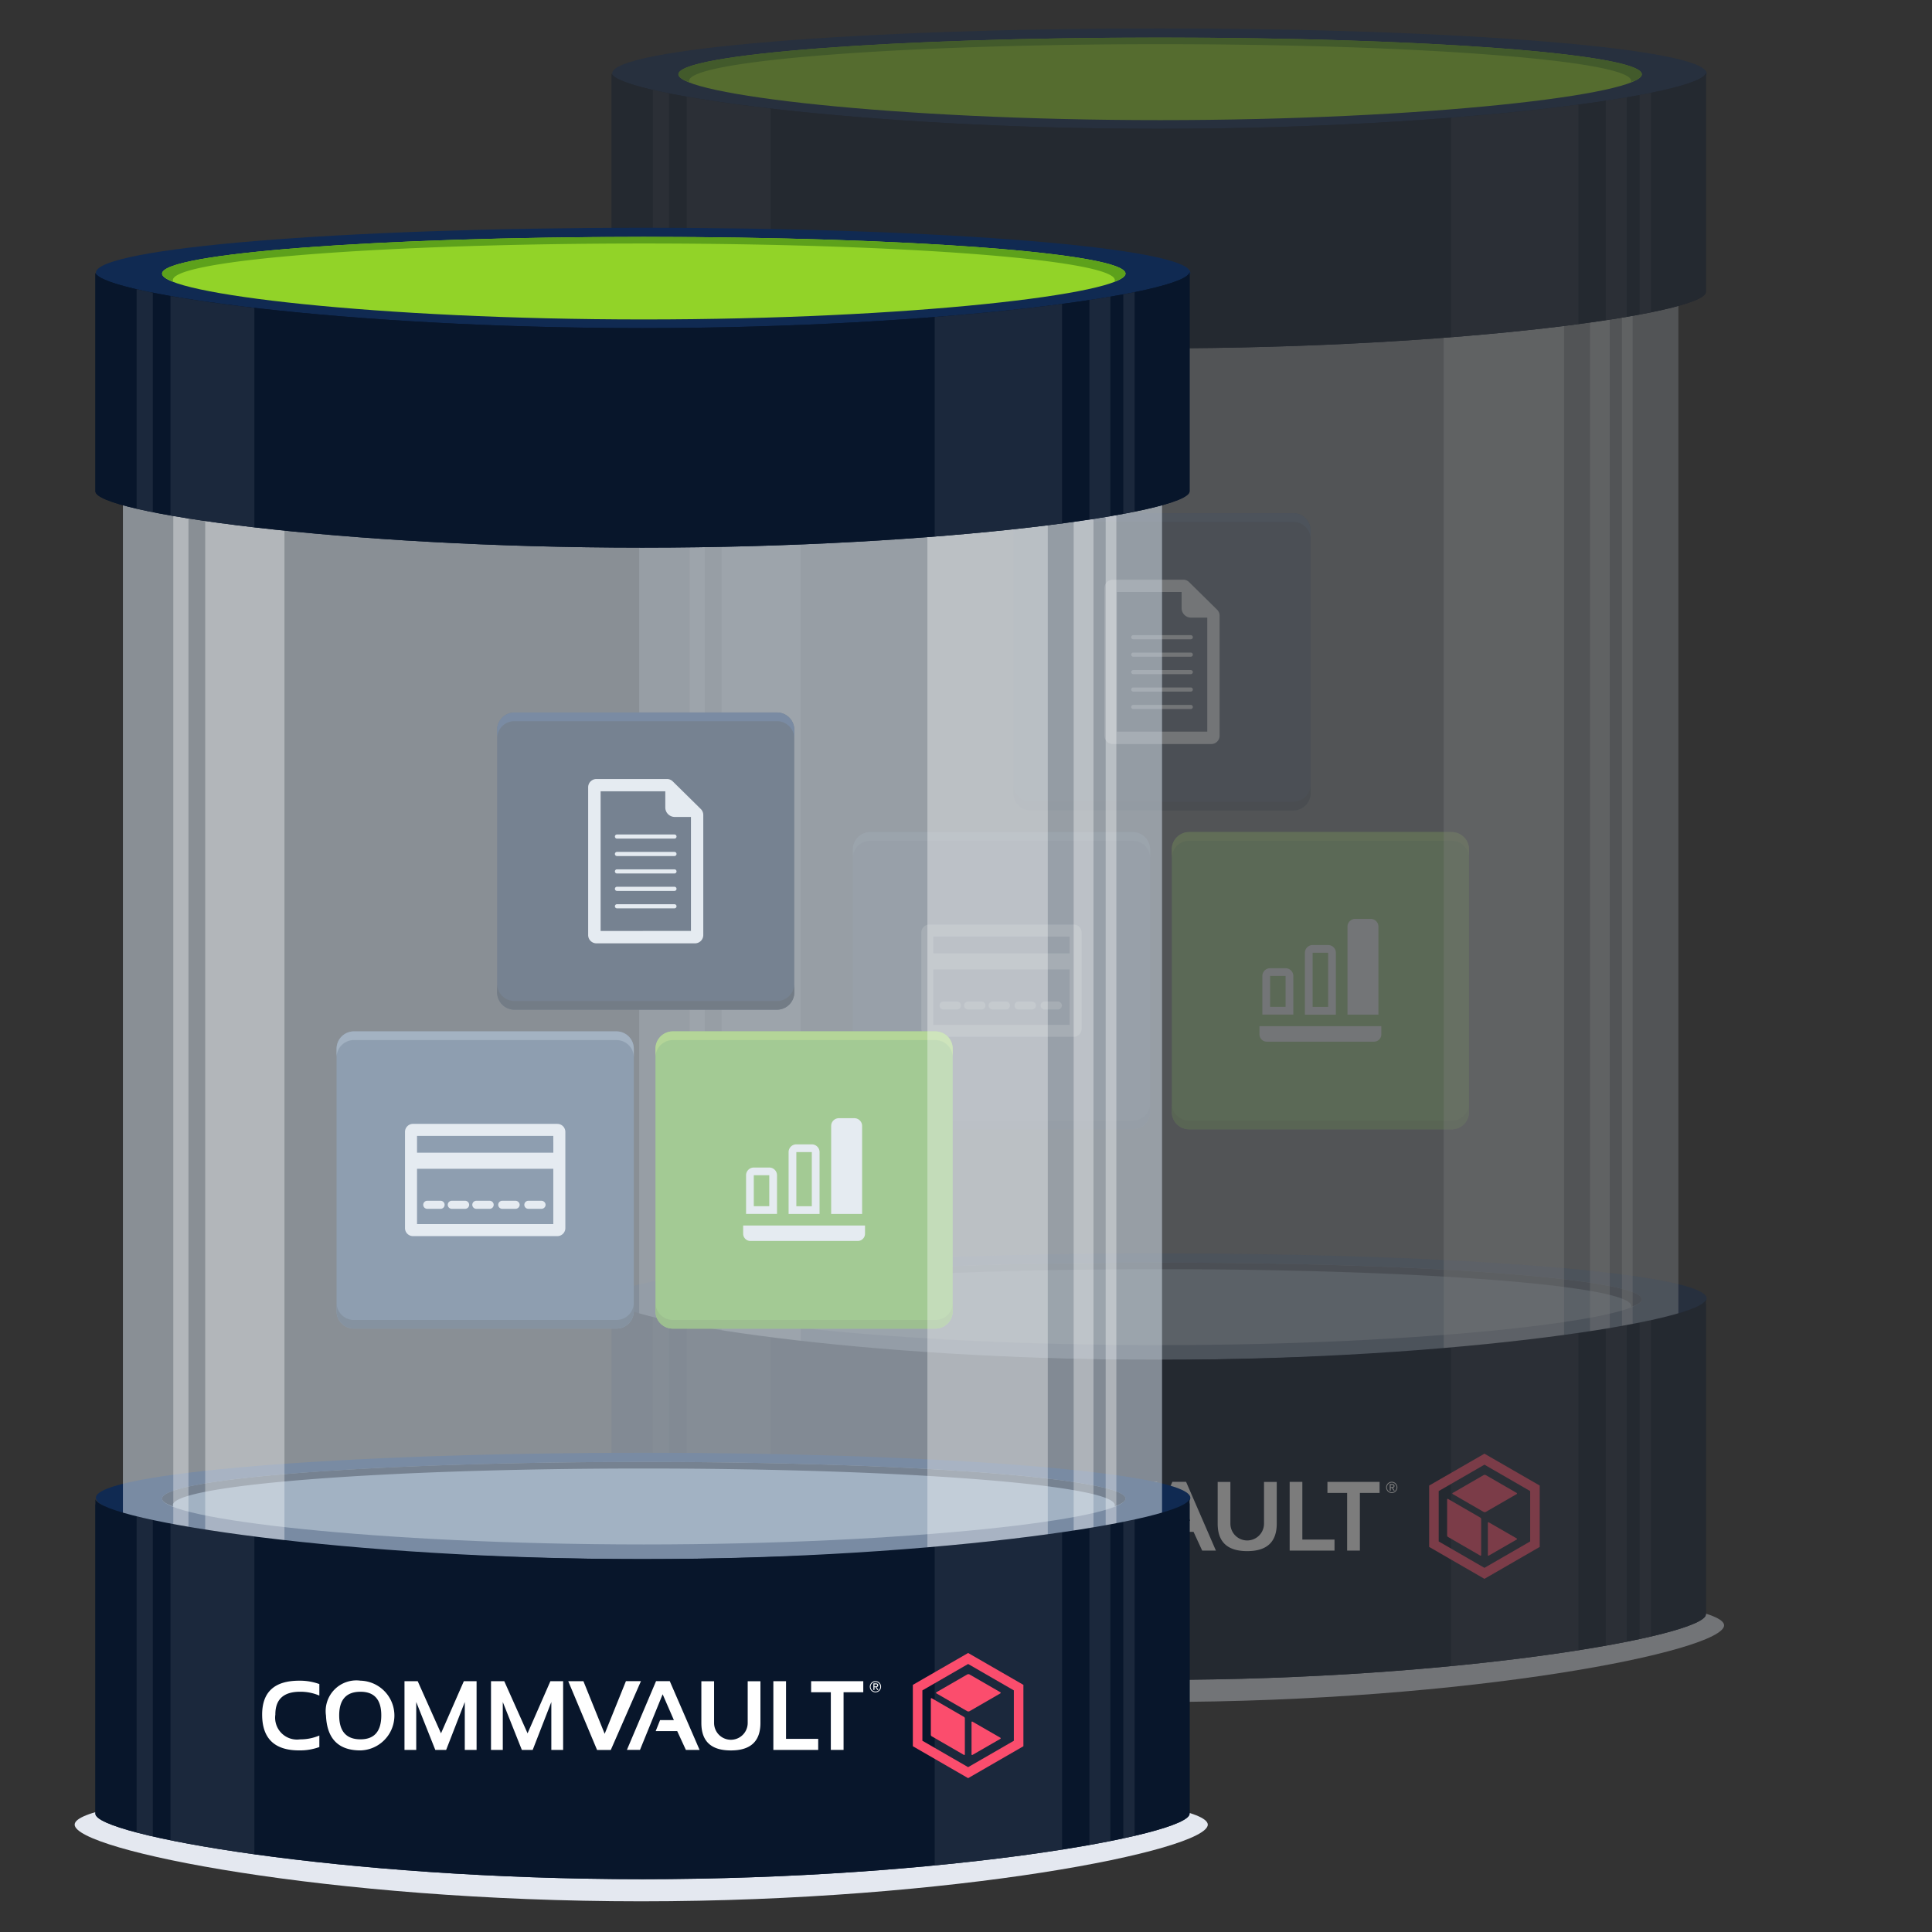<?xml version="1.0" encoding="UTF-8" standalone="no"?>
<svg
   width="140"
   height="140"
   viewBox="0 0 140 140"
   version="1.1"
   id="svg1"
   sodipodi:docname="img_commvault_2.svg"
   inkscape:version="1.3 (0e150ed6c4, 2023-07-21)"
   xmlns:inkscape="http://www.inkscape.org/namespaces/inkscape"
   xmlns:sodipodi="http://sodipodi.sourceforge.net/DTD/sodipodi-0.dtd"
   xmlns="http://www.w3.org/2000/svg"
   xmlns:svg="http://www.w3.org/2000/svg">
  <rect x="0" y="0" width="140" height="140" fill="#333333" stroke="none"/>
  <sodipodi:namedview
     id="namedview1"
     pagecolor="#505050"
     bordercolor="#eeeeee"
     borderopacity="1"
     inkscape:showpageshadow="0"
     inkscape:pageopacity="0"
     inkscape:pagecheckerboard="0"
     inkscape:deskcolor="#505050"
     showgrid="false"
     inkscape:zoom="4.1062701"
     inkscape:cx="56.986022"
     inkscape:cy="64.657218"
     inkscape:window-width="1920"
     inkscape:window-height="1009"
     inkscape:window-x="1912"
     inkscape:window-y="-8"
     inkscape:window-maximized="1"
     inkscape:current-layer="svg1" />
  <defs
     id="defs1">
    <clipPath
       id="clip-path">
      <rect
         id="Retângulo_11766"
         data-name="Retângulo 11766"
         width="82.112"
         height="121.272"
         fill="none" />
    </clipPath>
    <clipPath
       id="clip-path-3">
      <rect
         id="Retângulo_11751"
         data-name="Retângulo 11751"
         width="75.3"
         height="82.144"
         fill="none" />
    </clipPath>
    <clipPath
       id="clip-path-4">
      <rect
         id="Retângulo_11760"
         data-name="Retângulo 11760"
         width="66.688"
         height="82.144"
         fill="none" />
    </clipPath>
    <clipPath
       id="clip-path-5">
      <rect
         id="Retângulo_11753"
         data-name="Retângulo 11753"
         width="1.106"
         height="82.144"
         fill="none" />
    </clipPath>
    <clipPath
       id="clip-path-6">
      <rect
         id="Retângulo_11755"
         data-name="Retângulo 11755"
         width="5.743"
         height="82.144"
         fill="none" />
    </clipPath>
    <clipPath
       id="clip-path-7">
      <rect
         id="Retângulo_11757"
         data-name="Retângulo 11757"
         width="8.724"
         height="82.144"
         fill="none" />
    </clipPath>
    <clipPath
       id="clip-path-8">
      <rect
         id="Retângulo_11759"
         data-name="Retângulo 11759"
         width="1.437"
         height="82.144"
         fill="none" />
    </clipPath>
    <clipPath
       id="clip-path-9">
      <rect
         id="Retângulo_11762"
         data-name="Retângulo 11762"
         width="0.775"
         height="82.144"
         fill="none" />
    </clipPath>
    <clipPath
       id="clip-path-10">
      <rect
         id="Retângulo_11763"
         data-name="Retângulo 11763"
         width="72.319"
         height="17.92"
         fill="none" />
    </clipPath>
    <clipPath
       id="clip-path-11">
      <rect
         id="Retângulo_11764"
         data-name="Retângulo 11764"
         width="72.319"
         height="25.302"
         fill="none" />
    </clipPath>
    <clipPath
       id="clip-path-63">
      <rect
         id="Retângulo_11766-6"
         data-name="Retângulo 11766"
         width="82.112"
         height="121.272"
         fill="none"
         x="0"
         y="0" />
    </clipPath>
    <clipPath
       id="clipPath1">
      <rect
         id="rect1"
         data-name="Retângulo 11766"
         width="82.112"
         height="121.272"
         fill="none"
         x="0"
         y="0" />
    </clipPath>
    <clipPath
       id="clip-path-3-8">
      <rect
         id="Retângulo_11751-4"
         data-name="Retângulo 11751"
         width="75.3"
         height="82.144"
         fill="none"
         x="0"
         y="0" />
    </clipPath>
    <clipPath
       id="clip-path-4-0">
      <rect
         id="Retângulo_11760-7"
         data-name="Retângulo 11760"
         width="66.688"
         height="82.144"
         fill="none"
         x="0"
         y="0" />
    </clipPath>
    <clipPath
       id="clip-path-5-9">
      <rect
         id="Retângulo_11753-3"
         data-name="Retângulo 11753"
         width="1.106"
         height="82.144"
         fill="none"
         x="0"
         y="0" />
    </clipPath>
    <clipPath
       id="clip-path-6-7">
      <rect
         id="Retângulo_11755-7"
         data-name="Retângulo 11755"
         width="5.743"
         height="82.144"
         fill="none"
         x="0"
         y="0" />
    </clipPath>
    <clipPath
       id="clip-path-7-3">
      <rect
         id="Retângulo_11757-8"
         data-name="Retângulo 11757"
         width="8.724"
         height="82.144"
         fill="none"
         x="0"
         y="0" />
    </clipPath>
    <clipPath
       id="clip-path-8-8">
      <rect
         id="Retângulo_11759-7"
         data-name="Retângulo 11759"
         width="1.437"
         height="82.144"
         fill="none"
         x="0"
         y="0" />
    </clipPath>
    <clipPath
       id="clip-path-9-9">
      <rect
         id="Retângulo_11762-4"
         data-name="Retângulo 11762"
         width="0.775"
         height="82.144"
         fill="none"
         x="0"
         y="0" />
    </clipPath>
    <clipPath
       id="clip-path-10-3">
      <rect
         id="Retângulo_11763-1"
         data-name="Retângulo 11763"
         width="72.319"
         height="17.92"
         fill="none"
         x="0"
         y="0" />
    </clipPath>
    <clipPath
       id="clip-path-11-5">
      <rect
         id="Retângulo_11764-8"
         data-name="Retângulo 11764"
         width="72.319"
         height="25.302"
         fill="none"
         x="0"
         y="0" />
    </clipPath>
  </defs>
  <g
     id="g1"
     style="opacity:0.357"
     transform="translate(-72.484,-13.586)">
    <rect
       id="Retângulo_9879-3"
       data-name="Retângulo 9879"
       width="140"
       height="140"
       fill="#ffffff"
       opacity="0"
       x="86.364"
       y="5.283" />
    <g
       id="Grupo_7126-2"
       data-name="Grupo 7126"
       transform="translate(115.308,15.648)">
      <g
         id="Grupo_7125-9"
         data-name="Grupo 7125"
         clip-path="url(#clip-path-63)">
        <g
           id="Grupo_7124-1"
           data-name="Grupo 7124">
          <g
             id="Grupo_7123-8"
             data-name="Grupo 7123"
             clip-path="url(#clip-path-63)">
            <path
               id="Caminho_14466-6"
               data-name="Caminho 14466"
               d="m 83.947,271.264 c 0,1.8 -17.755,4.747 -39.657,4.747 -21.902,0 -39.657,-2.945 -39.657,-4.747 0,-1.802 17.755,-3.264 39.657,-3.264 21.902,0 39.657,1.461 39.657,3.264"
               transform="translate(-3.098,-179.232)"
               fill="#102a52" />
            <path
               id="Caminho_14467-7"
               data-name="Caminho 14467"
               d="m 88.938,272.66 c 0,1.468 -15.628,3.321 -34.906,3.321 -19.278,0 -34.906,-1.853 -34.906,-3.321 0,-1.468 15.628,-2.66 34.906,-2.66 19.278,0 34.906,1.19 34.906,2.659"
               transform="translate(-12.791,-180.57)"
               fill="#6b8199" />
            <path
               id="Caminho_14468-2"
               data-name="Caminho 14468"
               d="m 54.031,270 c -19.278,0 -34.906,1.19 -34.906,2.659 0,0.195 0.277,0.384 0.8,0.567 a 0.233,0.233 0 0 1 -0.022,-0.089 c 0,-1.469 15.281,-2.659 34.131,-2.659 18.85,0 34.131,1.19 34.131,2.659 a 0.233,0.233 0 0 1 -0.022,0.089 c 0.52,-0.182 0.8,-0.372 0.8,-0.567 0,-1.468 -15.628,-2.659 -34.906,-2.659"
               transform="translate(-12.79,-180.57)"
               fill="#08162b" />
            <path
               id="Caminho_14469-2"
               data-name="Caminho 14469"
               d="M 112.7,127.58 H 93.68 a 1.258,1.258 0 0 1 -1.258,-1.258 V 107.3 a 1.258,1.258 0 0 1 1.258,-1.258 h 19.02 a 1.258,1.258 0 0 1 1.258,1.258 v 19.022 a 1.258,1.258 0 0 1 -1.258,1.258"
               transform="translate(-61.81,-70.919)"
               fill="#09162a" />
            <path
               id="Caminho_14470-4"
               data-name="Caminho 14470"
               d="M 112.7,166.629 H 93.68 a 1.258,1.258 0 0 1 -1.258,-1.258 V 166 a 1.258,1.258 0 0 0 1.258,1.257 H 112.7 A 1.258,1.258 0 0 0 113.959,166 v -0.629 a 1.258,1.258 0 0 1 -1.258,1.258"
               transform="translate(-61.81,-110.596)"
               fill="#030912" />
            <path
               id="Caminho_14471-1"
               data-name="Caminho 14471"
               d="M 112.7,106.043 H 93.68 a 1.258,1.258 0 0 0 -1.258,1.258 v 0.629 a 1.258,1.258 0 0 1 1.258,-1.258 h 19.02 a 1.258,1.258 0 0 1 1.258,1.258 v -0.63 a 1.258,1.258 0 0 0 -1.258,-1.258"
               transform="translate(-61.81,-70.919)"
               fill="#122b51" />
            <path
               id="Caminho_14472-3"
               data-name="Caminho 14472"
               d="m 120.511,122.763 -2.03,-2 a 0.6,0.6 0 0 0 -0.418,-0.172 h -5.112 a 0.6,0.6 0 0 0 -0.6,0.595 v 10.713 a 0.6,0.6 0 0 0 0.6,0.6 h 7.142 a 0.6,0.6 0 0 0 0.6,-0.6 v -8.708 a 0.6,0.6 0 0 0 -0.177,-0.423 m -7.262,8.833 V 121.48 h 4.687 v 1.173 a 0.687,0.687 0 0 0 0.687,0.687 h 1.172 v 8.26 z"
               transform="translate(-75.141,-80.646)"
               fill="#ffffff" />
            <path
               id="Caminho_14473-9"
               data-name="Caminho 14473"
               d="m 122.51,140.36 h -4.166 a 0.15,0.15 0 1 0 0,0.3 h 4.166 a 0.15,0.15 0 1 0 0,-0.3"
               transform="translate(-79.046,-93.869)"
               fill="#ffffff" />
            <path
               id="Caminho_14474-1"
               data-name="Caminho 14474"
               d="m 122.51,136.546 h -4.166 a 0.15,0.15 0 1 0 0,0.3 h 4.166 a 0.15,0.15 0 1 0 0,-0.3"
               transform="translate(-79.046,-91.319)"
               fill="#ffffff" />
            <path
               id="Caminho_14475-5"
               data-name="Caminho 14475"
               d="m 122.51,132.732 h -4.166 a 0.15,0.15 0 1 0 0,0.3 h 4.166 a 0.15,0.15 0 1 0 0,-0.3"
               transform="translate(-79.046,-88.768)"
               fill="#ffffff" />
            <path
               id="Caminho_14476-4"
               data-name="Caminho 14476"
               d="m 122.51,144.174 h -4.166 a 0.15,0.15 0 1 0 0,0.3 h 4.166 a 0.15,0.15 0 1 0 0,-0.3"
               transform="translate(-79.046,-96.42)"
               fill="#ffffff" />
            <path
               id="Caminho_14477-9"
               data-name="Caminho 14477"
               d="m 122.51,147.988 h -4.166 a 0.15,0.15 0 1 0 0,0.3 h 4.166 a 0.15,0.15 0 1 0 0,-0.3"
               transform="translate(-79.046,-98.971)"
               fill="#ffffff" />
            <path
               id="Caminho_14478-6"
               data-name="Caminho 14478"
               d="M 77.579,197.35 H 58.557 a 1.258,1.258 0 0 1 -1.258,-1.258 v -19.021 a 1.258,1.258 0 0 1 1.258,-1.258 h 19.022 a 1.258,1.258 0 0 1 1.258,1.258 v 19.022 a 1.258,1.258 0 0 1 -1.258,1.258"
               transform="translate(-38.32,-117.58)"
               fill="#3f556f" />
            <path
               id="Caminho_14479-6"
               data-name="Caminho 14479"
               d="M 77.579,236.4 H 58.557 A 1.258,1.258 0 0 1 57.3,235.14 v 0.629 a 1.257,1.257 0 0 0 1.258,1.257 h 19.021 a 1.257,1.257 0 0 0 1.258,-1.257 v -0.629 a 1.258,1.258 0 0 1 -1.258,1.258"
               transform="translate(-38.32,-157.256)"
               fill="#2b3a4c" />
            <path
               id="Caminho_14480-1"
               data-name="Caminho 14480"
               d="M 77.579,175.813 H 58.557 a 1.258,1.258 0 0 0 -1.258,1.258 v 0.629 a 1.258,1.258 0 0 1 1.258,-1.258 h 19.022 a 1.258,1.258 0 0 1 1.258,1.258 v -0.629 a 1.258,1.258 0 0 0 -1.258,-1.258"
               transform="translate(-38.32,-117.58)"
               fill="#6c8096" />
            <path
               id="Caminho_14481-3"
               data-name="Caminho 14481"
               d="M 83.309,196.047 H 72.852 a 0.581,0.581 0 0 0 -0.581,0.581 v 6.972 a 0.581,0.581 0 0 0 0.581,0.581 H 83.309 A 0.581,0.581 0 0 0 83.89,203.6 v -6.971 a 0.581,0.581 0 0 0 -0.581,-0.581 m -0.29,2.088 h -9.877 v -1.217 h 9.876 z m -9.877,1.164 h 9.876 v 4.012 h -9.876 z"
               transform="translate(-48.333,-131.112)"
               fill="#ffffff" />
            <path
               id="Caminho_14482-0"
               data-name="Caminho 14482"
               d="M 81.073,213.455 H 80.14 a 0.291,0.291 0 1 1 0,-0.581 h 0.933 a 0.291,0.291 0 1 1 0,0.581 m -1.778,0 h -0.933 a 0.291,0.291 0 1 1 0,-0.581 h 0.933 a 0.291,0.291 0 1 1 0,0.581 m -1.778,0 h -0.933 a 0.291,0.291 0 1 1 0,-0.581 h 0.933 a 0.291,0.291 0 1 1 0,0.581 m 5.747,-0.291 a 0.3,0.3 0 0 0 -0.3,-0.29 h -0.946 a 0.291,0.291 0 1 0 0,0.581 h 0.946 a 0.3,0.3 0 0 0 0.3,-0.291 m 1.879,0 a 0.3,0.3 0 0 0 -0.3,-0.29 H 83.91 a 0.291,0.291 0 1 0 0,0.581 h 0.933 a 0.3,0.3 0 0 0 0.3,-0.291"
               transform="translate(-51.017,-142.365)"
               fill="#ffffff" />
            <path
               id="Caminho_14483-5"
               data-name="Caminho 14483"
               d="m 147.349,197.35 h -19.022 a 1.258,1.258 0 0 1 -1.258,-1.258 v -19.021 a 1.258,1.258 0 0 1 1.258,-1.258 h 19.022 a 1.258,1.258 0 0 1 1.258,1.258 v 19.022 a 1.258,1.258 0 0 1 -1.258,1.258"
               transform="translate(-84.981,-117.58)"
               fill="#6db630" />
            <path
               id="Caminho_14484-4"
               data-name="Caminho 14484"
               d="m 147.349,236.4 h -19.022 a 1.258,1.258 0 0 1 -1.258,-1.258 v 0.629 a 1.257,1.257 0 0 0 1.258,1.257 h 19.022 a 1.257,1.257 0 0 0 1.258,-1.257 v -0.629 a 1.258,1.258 0 0 1 -1.258,1.258"
               transform="translate(-84.981,-157.256)"
               fill="#5f9e28" />
            <path
               id="Caminho_14485-5"
               data-name="Caminho 14485"
               d="m 147.349,175.813 h -19.022 a 1.258,1.258 0 0 0 -1.258,1.258 v 0.629 a 1.258,1.258 0 0 1 1.258,-1.258 h 19.022 a 1.258,1.258 0 0 1 1.258,1.258 v -0.629 a 1.258,1.258 0 0 0 -1.258,-1.258"
               transform="translate(-84.981,-117.58)"
               fill="#92cf39" />
            <path
               id="Caminho_14486-2"
               data-name="Caminho 14486"
               d="m 155.081,218.282 h -8.83 v 0.593 a 0.528,0.528 0 0 0 0.528,0.528 h 7.773 a 0.528,0.528 0 0 0 0.529,-0.528 z"
               transform="translate(-97.809,-145.982)"
               fill="#ffffff" />
            <path
               id="Caminho_14487-6"
               data-name="Caminho 14487"
               d="m 148.568,208.391 h -1.121 v -2.242 h 1.121 z m 0,-2.8 h -1.121 a 0.561,0.561 0 0 0 -0.561,0.561 v 2.8 h 2.243 v -2.8 a 0.561,0.561 0 0 0 -0.561,-0.561"
               transform="translate(-98.234,-137.492)"
               fill="#ffffff" />
            <path
               id="Caminho_14488-0"
               data-name="Caminho 14488"
               d="m 157.877,205 h -1.121 v -3.924 h 1.121 z m 0,-4.485 h -1.121 a 0.561,0.561 0 0 0 -0.561,0.561 v 4.485 h 2.243 v -4.485 a 0.561,0.561 0 0 0 -0.561,-0.561"
               transform="translate(-104.46,-134.096)"
               fill="#ffffff" />
            <path
               id="Caminho_14489-4"
               data-name="Caminho 14489"
               d="m 167.186,194.8 h -1.121 a 0.561,0.561 0 0 0 -0.561,0.561 v 6.377 h 2.243 v -6.377 a 0.561,0.561 0 0 0 -0.561,-0.561"
               transform="translate(-110.685,-130.276)"
               fill="#ffffff" />
            <g
               id="Grupo_7098-5"
               data-name="Grupo 7098"
               transform="translate(3.497,14.905)"
               opacity="0.55"
               style="isolation:isolate;mix-blend-mode:multiply">
              <g
                 id="Grupo_7097-8"
                 data-name="Grupo 7097">
                <g
                   id="Grupo_7096-3"
                   data-name="Grupo 7096"
                   clip-path="url(#clip-path-3-8)">
                  <rect
                     id="Retângulo_11750-9"
                     data-name="Retângulo 11750"
                     width="75.3"
                     height="82.144"
                     fill="#cfdae6"
                     x="0"
                     y="0" />
                </g>
              </g>
            </g>
            <path
               id="Caminho_14490-3"
               data-name="Caminho 14490"
               d="m 82.112,342.56 c 0,1.859 -18.382,5.557 -41.056,5.557 C 18.382,348.117 0,344.419 0,342.56 c 0,-1.859 18.381,-3.36 41.056,-3.36 22.675,0 41.056,1.507 41.056,3.365"
               transform="translate(0,-226.846)"
               fill="#e4e8f0" />
            <g
               id="Grupo_7113-5"
               data-name="Grupo 7113"
               transform="translate(7.141,17.224)"
               style="isolation:isolate;mix-blend-mode:overlay">
              <g
                 id="Grupo_7112-4"
                 data-name="Grupo 7112">
                <g
                   id="Grupo_7111-1"
                   data-name="Grupo 7111"
                   clip-path="url(#clip-path-4-0)">
                  <g
                     id="Grupo_7101-9"
                     data-name="Grupo 7101"
                     opacity="0.35">
                    <g
                       id="Grupo_7100-2"
                       data-name="Grupo 7100">
                      <g
                         id="Grupo_7099-3"
                         data-name="Grupo 7099"
                         clip-path="url(#clip-path-5-9)">
                        <rect
                           id="Retângulo_11752-8"
                           data-name="Retângulo 11752"
                           width="1.106"
                           height="82.144"
                           fill="#ffffff"
                           x="0"
                           y="0" />
                      </g>
                    </g>
                  </g>
                  <g
                     id="Grupo_7104-1"
                     data-name="Grupo 7104"
                     transform="translate(2.319)"
                     opacity="0.35">
                    <g
                       id="Grupo_7103-1"
                       data-name="Grupo 7103">
                      <g
                         id="Grupo_7102-7"
                         data-name="Grupo 7102"
                         clip-path="url(#clip-path-6-7)">
                        <rect
                           id="Retângulo_11754-0"
                           data-name="Retângulo 11754"
                           width="5.743"
                           height="82.144"
                           fill="#ffffff"
                           x="0"
                           y="0" />
                      </g>
                    </g>
                  </g>
                  <g
                     id="Grupo_7107-0"
                     data-name="Grupo 7107"
                     transform="translate(54.652)"
                     opacity="0.35">
                    <g
                       id="Grupo_7106-9"
                       data-name="Grupo 7106">
                      <g
                         id="Grupo_7105-7"
                         data-name="Grupo 7105"
                         clip-path="url(#clip-path-7-3)">
                        <rect
                           id="Retângulo_11756-5"
                           data-name="Retângulo 11756"
                           width="8.724"
                           height="82.144"
                           fill="#ffffff"
                           x="0"
                           y="0" />
                      </g>
                    </g>
                  </g>
                  <g
                     id="Grupo_7110-7"
                     data-name="Grupo 7110"
                     transform="translate(65.251)"
                     opacity="0.35">
                    <g
                       id="Grupo_7109-3"
                       data-name="Grupo 7109">
                      <g
                         id="Grupo_7108-2"
                         data-name="Grupo 7108"
                         clip-path="url(#clip-path-8-8)">
                        <rect
                           id="Retângulo_11758-6"
                           data-name="Retângulo 11758"
                           width="1.437"
                           height="82.144"
                           fill="#ffffff"
                           x="0"
                           y="0" />
                      </g>
                    </g>
                  </g>
                </g>
              </g>
            </g>
            <g
               id="Grupo_7116-1"
               data-name="Grupo 7116"
               transform="translate(74.71,17.224)"
               opacity="0.35">
              <g
                 id="Grupo_7115-7"
                 data-name="Grupo 7115">
                <g
                   id="Grupo_7114-0"
                   data-name="Grupo 7114"
                   clip-path="url(#clip-path-9-9)">
                  <rect
                     id="Retângulo_11761-7"
                     data-name="Retângulo 11761"
                     width="0.775"
                     height="82.144"
                     fill="#ffffff"
                     x="0"
                     y="0" />
                </g>
              </g>
            </g>
            <path
               id="Caminho_14491-3"
               data-name="Caminho 14491"
               d="m 83.947,3.264 c 0,1.8 -17.755,4.747 -39.657,4.747 C 22.388,8.011 4.633,5.066 4.633,3.264 4.633,1.462 22.388,0 44.29,0 66.192,0 83.947,1.461 83.947,3.264"
               transform="translate(-3.098)"
               fill="#102a52" />
            <path
               id="Caminho_14492-0"
               data-name="Caminho 14492"
               d="M 88.938,4.66 C 88.938,6.128 73.31,7.981 54.032,7.981 34.754,7.981 19.126,6.128 19.126,4.66 19.126,3.192 34.754,2 54.032,2 73.31,2 88.938,3.191 88.938,4.66"
               transform="translate(-12.791,-1.338)"
               fill="#92d328" />
            <path
               id="Caminho_14493-0"
               data-name="Caminho 14493"
               d="M 54.031,2 C 34.753,2 19.125,3.19 19.125,4.659 c 0,0.195 0.277,0.384 0.8,0.567 A 0.233,0.233 0 0 1 19.903,5.137 c 0,-1.469 15.281,-2.659 34.131,-2.659 18.85,0 34.131,1.19 34.131,2.659 a 0.233,0.233 0 0 1 -0.022,0.089 c 0.52,-0.183 0.8,-0.372 0.8,-0.567 C 88.938,3.19 73.31,2 54.031,2"
               transform="translate(-12.79,-1.338)"
               fill="#5da11b" />
            <path
               id="Caminho_14494-2"
               data-name="Caminho 14494"
               d="m 44.17,283.021 c -21.48,0 -38.969,-2.436 -39.634,-3.992 v 22.441 c 0,1.55 17.732,4.745 39.634,4.745 21.902,0 39.655,-3.2 39.655,-4.745 v -22.532 c 0,1.55 -17.754,4.083 -39.655,4.083"
               transform="translate(-3.034,-186.547)"
               fill="#08162b" />
            <path
               id="Caminho_14495-0"
               data-name="Caminho 14495"
               d="m 44.17,282.352 c -21.48,0 -38.969,-2.767 -39.634,-4.323 V 300.8 c 0,1.55 17.732,4.745 39.634,4.745 21.902,0 39.655,-3.2 39.655,-4.745 v -22.862 c 0,1.55 -17.754,4.414 -39.655,4.414"
               transform="translate(-3.034,-185.878)"
               fill="#08162b" />
            <path
               id="Caminho_14496-7"
               data-name="Caminho 14496"
               d="m 243.906,278.866 a 0.191,0.191 0 0 1 0,0.024 z"
               transform="translate(-163.119,-186.499)"
               fill="#08162b" />
            <path
               id="Caminho_14497-4"
               data-name="Caminho 14497"
               d="M 44.17,13.707 C 22.69,13.707 5.201,11.271 4.536,9.714 v 15.818 c 0,1.55 17.732,4.083 39.634,4.083 21.902,0 39.655,-2.533 39.655,-4.083 V 9.624 c 0,1.55 -17.754,4.083 -39.655,4.083"
               transform="translate(-3.034,-6.436)"
               fill="#08162b" />
            <path
               id="Caminho_14498-6"
               data-name="Caminho 14498"
               d="M 44.17,13.707 C 22.69,13.707 5.201,11.271 4.536,9.714 v 15.818 c 0,1.55 17.732,4.083 39.634,4.083 21.902,0 39.655,-2.533 39.655,-4.083 V 9.624 c 0,1.55 -17.754,4.083 -39.655,4.083"
               transform="translate(-3.034,-6.436)"
               fill="#08162b" />
            <path
               id="Caminho_14499-1"
               data-name="Caminho 14499"
               d="m 243.906,9.553 a 0.2,0.2 0 0 1 0,0.024 z"
               transform="translate(-163.119,-6.389)"
               fill="#08162b" />
            <g
               id="Grupo_7119-2"
               data-name="Grupo 7119"
               transform="translate(4.491,4.455)"
               opacity="0.08">
              <g
                 id="Grupo_7118-5"
                 data-name="Grupo 7118">
                <g
                   id="Grupo_7117-1"
                   data-name="Grupo 7117"
                   clip-path="url(#clip-path-10-3)">
                  <path
                     id="Caminho_14500-7"
                     data-name="Caminho 14500"
                     d="m 85.057,13.82 v 15.907 c 0.285,-0.053 0.558,-0.106 0.82,-0.159 V 13.66 c -0.262,0.053 -0.535,0.106 -0.82,0.159 M 82.6,30.138 q 0.8,-0.121 1.521,-0.245 V 13.986 Q 83.401,14.109 82.6,14.23 Z M 71.388,31.37 c 3.482,-0.274 6.6,-0.6 9.231,-0.951 V 14.512 c -2.635,0.35 -5.749,0.677 -9.231,0.951 z m -57.83,-2.016 q 0.541,0.125 1.17,0.25 V 13.7 q -0.629,-0.125 -1.17,-0.25 z m 2.453,0.49 c 1.693,0.3 3.737,0.589 6.077,0.86 V 14.8 c -2.339,-0.271 -4.384,-0.562 -6.077,-0.858 z"
                     transform="translate(-13.558,-13.45)"
                     fill="#ffffff" />
                </g>
              </g>
            </g>
            <g
               id="Grupo_7122-7"
               data-name="Grupo 7122"
               transform="translate(4.491,93.371)"
               opacity="0.08">
              <g
                 id="Grupo_7121-4"
                 data-name="Grupo 7121">
                <g
                   id="Grupo_7120-9"
                   data-name="Grupo 7120"
                   clip-path="url(#clip-path-11-5)">
                  <path
                     id="Caminho_14501-2"
                     data-name="Caminho 14501"
                     d="m 85.057,282.3 v 22.94 c 0.285,-0.061 0.558,-0.123 0.82,-0.184 v -22.928 c -0.262,0.057 -0.535,0.114 -0.82,0.172 M 82.6,305.719 q 0.8,-0.143 1.521,-0.286 v -22.954 q -0.72,0.134 -1.521,0.265 z M 71.388,307.2 c 3.482,-0.336 6.6,-0.731 9.232,-1.147 v -23 c -2.636,0.383 -5.75,0.744 -9.232,1.049 z m -55.377,-1.824 c 1.693,0.345 3.737,0.691 6.077,1.017 v -23.034 c -2.339,-0.3 -4.383,-0.617 -6.077,-0.938 z m -2.453,-0.563 q 0.541,0.142 1.17,0.286 v -22.935 q -0.628,-0.134 -1.17,-0.267 z"
                     transform="translate(-13.558,-281.897)"
                     fill="#ffffff" />
                </g>
              </g>
            </g>
            <path
               id="Caminho_14502-2"
               data-name="Caminho 14502"
               d="m 45.163,322.677 a 4.1,4.1 0 0 1 -1.462,0.244 q -2.681,0 -2.683,-2.595 0,-2.457 2.683,-2.456 a 4.094,4.094 0 0 1 1.462,0.244 v 0.834 a 3.471,3.471 0 0 0 -1.394,-0.278 q -1.8,0 -1.794,1.655 a 1.585,1.585 0 0 0 1.794,1.795 3.472,3.472 0 0 0 1.394,-0.278 z"
               transform="translate(-27.432,-212.585)"
               fill="#ffffff" />
            <path
               id="Caminho_14503-1"
               data-name="Caminho 14503"
               d="m 54.986,320.395 a 2.225,2.225 0 0 1 2.5,-2.534 2.528,2.528 0 0 1 0,5.054 q -2.391,0 -2.5,-2.52 m 2.5,1.716 q 1.506,0 1.506,-1.737 0,-1.71 -1.506,-1.71 -1.542,0 -1.544,1.71 c 0,1.16 0.516,1.737 1.544,1.737"
               transform="translate(-36.773,-212.578)"
               fill="#ffffff" />
            <path
               id="Caminho_14504-4"
               data-name="Caminho 14504"
               d="m 72.16,322.953 v -4.98 h 0.957 l 1.689,3.779 1.655,-3.779 h 0.923 v 4.983 h -0.855 v -3.473 l -1.35,3.47 h -0.787 l -1.381,-3.47 v 3.47 z"
               transform="translate(-48.259,-212.653)"
               fill="#ffffff" />
            <path
               id="Caminho_14505-2"
               data-name="Caminho 14505"
               d="m 91.085,322.953 v -4.98 h 0.96 l 1.689,3.779 1.655,-3.779 h 0.922 v 4.983 h -0.855 v -3.473 l -1.35,3.47 H 93.32 l -1.381,-3.47 v 3.47 z"
               transform="translate(-60.915,-212.653)"
               fill="#ffffff" />
            <path
               id="Caminho_14506-3"
               data-name="Caminho 14506"
               d="m 113.25,317.967 -2.184,4.983 h -0.994 l -2.089,-4.983 h 1.1 l 1.54,3.813 1.54,-3.816 h 1.089 z"
               transform="translate(-72.216,-212.646)"
               fill="#ffffff" />
            <path
               id="Caminho_14507-4"
               data-name="Caminho 14507"
               d="m 120.814,322.946 2.113,-4.983 h 0.994 l 2.161,4.983 h -0.994 l -0.627,-1.36 H 122.9 l 0.319,-0.8 h 1 l -0.814,-1.872 -1.642,4.03 h -0.95 z"
               transform="translate(-80.797,-212.646)"
               fill="#ffffff" />
            <path
               id="Caminho_14508-7"
               data-name="Caminho 14508"
               d="m 137.1,321 v -3.022 h 0.922 V 321 a 1.218,1.218 0 0 0 2.436,0 v -3.022 h 0.923 V 321 q 0,1.994 -2.144,1.991 c -1.428,0 -2.137,-0.661 -2.137,-1.991"
               transform="translate(-91.687,-212.653)"
               fill="#ffffff" />
            <path
               id="Caminho_14509-8"
               data-name="Caminho 14509"
               d="m 153.769,317.974 v 4.179 h 2.331 v 0.8 h -3.25 v -4.98 z"
               transform="translate(-102.22,-212.653)"
               fill="#ffffff" />
            <path
               id="Caminho_14510-8"
               data-name="Caminho 14510"
               d="m 164.9,317.974 v 0.8 h -1.428 v 4.179 h -0.923 v -4.179 h -1.428 v -0.8 z"
               transform="translate(-107.754,-212.653)"
               fill="#ffffff" />
            <path
               id="Caminho_14511-0"
               data-name="Caminho 14511"
               d="m 174.925,318.458 a 0.187,0.187 0 0 1 0.126,0.034 0.129,0.129 0 0 1 0.041,0.1 0.117,0.117 0 0 1 -0.037,0.095 0.154,0.154 0 0 1 -0.088,0.034 l 0.136,0.21 h -0.078 l -0.129,-0.2 h -0.078 v 0.2 h -0.075 v -0.478 h 0.183 z m -0.03,0.21 h 0.047 a 0.085,0.085 0 0 0 0.068,-0.034 0.076,0.076 0 0 0 0.01,-0.044 0.059,0.059 0 0 0 -0.01,-0.037 0.047,0.047 0 0 0 -0.024,-0.021 0.1,0.1 0 0 0 -0.034,-0.01 0.131,0.131 0 0 0 -0.037,0 h -0.1 v 0.153 h 0.078 z"
               transform="translate(-116.863,-212.975)"
               fill="#ffffff" />
            <path
               id="Caminho_14512-5"
               data-name="Caminho 14512"
               d="m 174.371,317.953 a 0.407,0.407 0 1 0 0.407,0.407 0.408,0.408 0 0 0 -0.407,-0.407 m 0,0.757 a 0.349,0.349 0 1 1 0.349,-0.349 0.349,0.349 0 0 1 -0.349,0.349"
               transform="translate(-116.343,-212.639)"
               fill="#ffffff" />
            <path
               id="Caminho_14513-7"
               data-name="Caminho 14513"
               d="m 187.38,311.8 -4.006,2.31 v 4.447 l 4.006,2.313 4.006,-2.313 v -4.447 z m 3.314,6.36 -3.314,1.913 -3.314,-1.913 v -3.65 l 3.314,-1.913 3.314,1.913 z"
               transform="translate(-122.636,-208.523)"
               fill="#fb4d6d" />
            <path
               id="Caminho_14514-9"
               data-name="Caminho 14514"
               d="m 189.773,325.766 a 0.045,0.045 0 0 1 -0.068,0.037 l -2.33,-1.347 a 0.136,0.136 0 0 1 -0.068,-0.115 v -2.605 a 0.045,0.045 0 0 1 0.068,-0.037 l 2.33,1.347 a 0.136,0.136 0 0 1 0.068,0.115 z"
               transform="translate(-125.266,-215.141)"
               fill="#fb4d6d" />
            <path
               id="Caminho_14515-4"
               data-name="Caminho 14515"
               d="m 193.119,317.83 -2.232,1.289 a 0.182,0.182 0 0 1 -0.177,0 l -2.232,-1.289 a 0.045,0.045 0 0 1 0,-0.078 l 2.232,-1.289 a 0.182,0.182 0 0 1 0.177,0 l 2.232,1.289 a 0.048,0.048 0 0 1 0,0.078"
               transform="translate(-126.035,-211.628)"
               fill="#fb4d6d" />
            <path
               id="Caminho_14516-4"
               data-name="Caminho 14516"
               d="m 198.309,328.054 -2.025,1.167 a 0.045,0.045 0 0 1 -0.068,-0.037 v -2.337 a 0.045,0.045 0 0 1 0.068,-0.037 l 2.025,1.167 a 0.048,0.048 0 0 1 0,0.077 z"
               transform="translate(-131.225,-218.558)"
               fill="#fb4d6d" />
          </g>
        </g>
      </g>
    </g>
  </g>
  <g
     id="Grupo_7126"
     data-name="Grupo 7126"
     transform="translate(5.41,16.505)">
    <g
       id="Grupo_7125"
       data-name="Grupo 7125"
       clip-path="url(#clip-path)">
      <g
         id="Grupo_7124"
         data-name="Grupo 7124">
        <g
           id="Grupo_7123"
           data-name="Grupo 7123"
           clip-path="url(#clip-path)">
          <path
             id="Caminho_14466"
             data-name="Caminho 14466"
             d="m 83.947,271.264 c 0,1.8 -17.755,4.747 -39.657,4.747 -21.902,0 -39.657,-2.945 -39.657,-4.747 0,-1.802 17.755,-3.264 39.657,-3.264 21.902,0 39.657,1.461 39.657,3.264"
             transform="translate(-3.098,-179.232)"
             fill="#102a52" />
          <path
             id="Caminho_14467"
             data-name="Caminho 14467"
             d="m 88.938,272.66 c 0,1.468 -15.628,3.321 -34.906,3.321 -19.278,0 -34.906,-1.853 -34.906,-3.321 0,-1.468 15.628,-2.66 34.906,-2.66 19.278,0 34.906,1.19 34.906,2.659"
             transform="translate(-12.791,-180.57)"
             fill="#6b8199" />
          <path
             id="Caminho_14468"
             data-name="Caminho 14468"
             d="m 54.031,270 c -19.278,0 -34.906,1.19 -34.906,2.659 0,0.195 0.277,0.384 0.8,0.567 a 0.233,0.233 0 0 1 -0.022,-0.089 c 0,-1.469 15.281,-2.659 34.131,-2.659 18.85,0 34.131,1.19 34.131,2.659 a 0.233,0.233 0 0 1 -0.022,0.089 c 0.52,-0.182 0.8,-0.372 0.8,-0.567 0,-1.468 -15.628,-2.659 -34.906,-2.659"
             transform="translate(-12.79,-180.57)"
             fill="#08162b" />
          <path
             id="Caminho_14469"
             data-name="Caminho 14469"
             d="M 112.7,127.58 H 93.68 a 1.258,1.258 0 0 1 -1.258,-1.258 V 107.3 a 1.258,1.258 0 0 1 1.258,-1.258 h 19.02 a 1.258,1.258 0 0 1 1.258,1.258 v 19.022 a 1.258,1.258 0 0 1 -1.258,1.258"
             transform="translate(-61.81,-70.919)"
             fill="#09162a" />
          <path
             id="Caminho_14470"
             data-name="Caminho 14470"
             d="M 112.7,166.629 H 93.68 a 1.258,1.258 0 0 1 -1.258,-1.258 V 166 a 1.258,1.258 0 0 0 1.258,1.257 H 112.7 A 1.258,1.258 0 0 0 113.959,166 v -0.629 a 1.258,1.258 0 0 1 -1.258,1.258"
             transform="translate(-61.81,-110.596)"
             fill="#030912" />
          <path
             id="Caminho_14471"
             data-name="Caminho 14471"
             d="M 112.7,106.043 H 93.68 a 1.258,1.258 0 0 0 -1.258,1.258 v 0.629 a 1.258,1.258 0 0 1 1.258,-1.258 h 19.02 a 1.258,1.258 0 0 1 1.258,1.258 v -0.63 a 1.258,1.258 0 0 0 -1.258,-1.258"
             transform="translate(-61.81,-70.919)"
             fill="#122b51" />
          <path
             id="Caminho_14472"
             data-name="Caminho 14472"
             d="m 120.511,122.763 -2.03,-2 a 0.6,0.6 0 0 0 -0.418,-0.172 h -5.112 a 0.6,0.6 0 0 0 -0.6,0.595 v 10.713 a 0.6,0.6 0 0 0 0.6,0.6 h 7.142 a 0.6,0.6 0 0 0 0.6,-0.6 v -8.708 a 0.6,0.6 0 0 0 -0.177,-0.423 m -7.262,8.833 V 121.48 h 4.687 v 1.173 a 0.687,0.687 0 0 0 0.687,0.687 h 1.172 v 8.26 z"
             transform="translate(-75.141,-80.646)"
             fill="#ffffff" />
          <path
             id="Caminho_14473"
             data-name="Caminho 14473"
             d="m 122.51,140.36 h -4.166 a 0.15,0.15 0 1 0 0,0.3 h 4.166 a 0.15,0.15 0 1 0 0,-0.3"
             transform="translate(-79.046,-93.869)"
             fill="#ffffff" />
          <path
             id="Caminho_14474"
             data-name="Caminho 14474"
             d="m 122.51,136.546 h -4.166 a 0.15,0.15 0 1 0 0,0.3 h 4.166 a 0.15,0.15 0 1 0 0,-0.3"
             transform="translate(-79.046,-91.319)"
             fill="#ffffff" />
          <path
             id="Caminho_14475"
             data-name="Caminho 14475"
             d="m 122.51,132.732 h -4.166 a 0.15,0.15 0 1 0 0,0.3 h 4.166 a 0.15,0.15 0 1 0 0,-0.3"
             transform="translate(-79.046,-88.768)"
             fill="#ffffff" />
          <path
             id="Caminho_14476"
             data-name="Caminho 14476"
             d="m 122.51,144.174 h -4.166 a 0.15,0.15 0 1 0 0,0.3 h 4.166 a 0.15,0.15 0 1 0 0,-0.3"
             transform="translate(-79.046,-96.42)"
             fill="#ffffff" />
          <path
             id="Caminho_14477"
             data-name="Caminho 14477"
             d="m 122.51,147.988 h -4.166 a 0.15,0.15 0 1 0 0,0.3 h 4.166 a 0.15,0.15 0 1 0 0,-0.3"
             transform="translate(-79.046,-98.971)"
             fill="#ffffff" />
          <path
             id="Caminho_14478"
             data-name="Caminho 14478"
             d="M 77.579,197.35 H 58.557 a 1.258,1.258 0 0 1 -1.258,-1.258 v -19.021 a 1.258,1.258 0 0 1 1.258,-1.258 h 19.022 a 1.258,1.258 0 0 1 1.258,1.258 v 19.022 a 1.258,1.258 0 0 1 -1.258,1.258"
             transform="translate(-38.32,-117.58)"
             fill="#3f556f" />
          <path
             id="Caminho_14479"
             data-name="Caminho 14479"
             d="M 77.579,236.4 H 58.557 A 1.258,1.258 0 0 1 57.3,235.14 v 0.629 a 1.257,1.257 0 0 0 1.258,1.257 h 19.021 a 1.257,1.257 0 0 0 1.258,-1.257 v -0.629 a 1.258,1.258 0 0 1 -1.258,1.258"
             transform="translate(-38.32,-157.256)"
             fill="#2b3a4c" />
          <path
             id="Caminho_14480"
             data-name="Caminho 14480"
             d="M 77.579,175.813 H 58.557 a 1.258,1.258 0 0 0 -1.258,1.258 v 0.629 a 1.258,1.258 0 0 1 1.258,-1.258 h 19.022 a 1.258,1.258 0 0 1 1.258,1.258 v -0.629 a 1.258,1.258 0 0 0 -1.258,-1.258"
             transform="translate(-38.32,-117.58)"
             fill="#6c8096" />
          <path
             id="Caminho_14481"
             data-name="Caminho 14481"
             d="M 83.309,196.047 H 72.852 a 0.581,0.581 0 0 0 -0.581,0.581 v 6.972 a 0.581,0.581 0 0 0 0.581,0.581 H 83.309 A 0.581,0.581 0 0 0 83.89,203.6 v -6.971 a 0.581,0.581 0 0 0 -0.581,-0.581 m -0.29,2.088 h -9.877 v -1.217 h 9.876 z m -9.877,1.164 h 9.876 v 4.012 h -9.876 z"
             transform="translate(-48.333,-131.112)"
             fill="#ffffff" />
          <path
             id="Caminho_14482"
             data-name="Caminho 14482"
             d="M 81.073,213.455 H 80.14 a 0.291,0.291 0 1 1 0,-0.581 h 0.933 a 0.291,0.291 0 1 1 0,0.581 m -1.778,0 h -0.933 a 0.291,0.291 0 1 1 0,-0.581 h 0.933 a 0.291,0.291 0 1 1 0,0.581 m -1.778,0 h -0.933 a 0.291,0.291 0 1 1 0,-0.581 h 0.933 a 0.291,0.291 0 1 1 0,0.581 m 5.747,-0.291 a 0.3,0.3 0 0 0 -0.3,-0.29 h -0.946 a 0.291,0.291 0 1 0 0,0.581 h 0.946 a 0.3,0.3 0 0 0 0.3,-0.291 m 1.879,0 a 0.3,0.3 0 0 0 -0.3,-0.29 H 83.91 a 0.291,0.291 0 1 0 0,0.581 h 0.933 a 0.3,0.3 0 0 0 0.3,-0.291"
             transform="translate(-51.017,-142.365)"
             fill="#ffffff" />
          <path
             id="Caminho_14483"
             data-name="Caminho 14483"
             d="m 147.349,197.35 h -19.022 a 1.258,1.258 0 0 1 -1.258,-1.258 v -19.021 a 1.258,1.258 0 0 1 1.258,-1.258 h 19.022 a 1.258,1.258 0 0 1 1.258,1.258 v 19.022 a 1.258,1.258 0 0 1 -1.258,1.258"
             transform="translate(-84.981,-117.58)"
             fill="#6db630" />
          <path
             id="Caminho_14484"
             data-name="Caminho 14484"
             d="m 147.349,236.4 h -19.022 a 1.258,1.258 0 0 1 -1.258,-1.258 v 0.629 a 1.257,1.257 0 0 0 1.258,1.257 h 19.022 a 1.257,1.257 0 0 0 1.258,-1.257 v -0.629 a 1.258,1.258 0 0 1 -1.258,1.258"
             transform="translate(-84.981,-157.256)"
             fill="#5f9e28" />
          <path
             id="Caminho_14485"
             data-name="Caminho 14485"
             d="m 147.349,175.813 h -19.022 a 1.258,1.258 0 0 0 -1.258,1.258 v 0.629 a 1.258,1.258 0 0 1 1.258,-1.258 h 19.022 a 1.258,1.258 0 0 1 1.258,1.258 v -0.629 a 1.258,1.258 0 0 0 -1.258,-1.258"
             transform="translate(-84.981,-117.58)"
             fill="#92cf39" />
          <path
             id="Caminho_14486"
             data-name="Caminho 14486"
             d="m 155.081,218.282 h -8.83 v 0.593 a 0.528,0.528 0 0 0 0.528,0.528 h 7.773 a 0.528,0.528 0 0 0 0.529,-0.528 z"
             transform="translate(-97.809,-145.982)"
             fill="#ffffff" />
          <path
             id="Caminho_14487"
             data-name="Caminho 14487"
             d="m 148.568,208.391 h -1.121 v -2.242 h 1.121 z m 0,-2.8 h -1.121 a 0.561,0.561 0 0 0 -0.561,0.561 v 2.8 h 2.243 v -2.8 a 0.561,0.561 0 0 0 -0.561,-0.561"
             transform="translate(-98.234,-137.492)"
             fill="#ffffff" />
          <path
             id="Caminho_14488"
             data-name="Caminho 14488"
             d="m 157.877,205 h -1.121 v -3.924 h 1.121 z m 0,-4.485 h -1.121 a 0.561,0.561 0 0 0 -0.561,0.561 v 4.485 h 2.243 v -4.485 a 0.561,0.561 0 0 0 -0.561,-0.561"
             transform="translate(-104.46,-134.096)"
             fill="#ffffff" />
          <path
             id="Caminho_14489"
             data-name="Caminho 14489"
             d="m 167.186,194.8 h -1.121 a 0.561,0.561 0 0 0 -0.561,0.561 v 6.377 h 2.243 v -6.377 a 0.561,0.561 0 0 0 -0.561,-0.561"
             transform="translate(-110.685,-130.276)"
             fill="#ffffff" />
          <g
             id="Grupo_7098"
             data-name="Grupo 7098"
             transform="translate(3.497,14.905)"
             opacity="0.55"
             style="isolation:isolate;mix-blend-mode:multiply">
            <g
               id="Grupo_7097"
               data-name="Grupo 7097">
              <g
                 id="Grupo_7096"
                 data-name="Grupo 7096"
                 clip-path="url(#clip-path-3)">
                <rect
                   id="Retângulo_11750"
                   data-name="Retângulo 11750"
                   width="75.3"
                   height="82.144"
                   fill="#cfdae6"
                   x="0"
                   y="0" />
              </g>
            </g>
          </g>
          <path
             id="Caminho_14490"
             data-name="Caminho 14490"
             d="m 82.112,342.56 c 0,1.859 -18.382,5.557 -41.056,5.557 C 18.382,348.117 0,344.419 0,342.56 c 0,-1.859 18.381,-3.36 41.056,-3.36 22.675,0 41.056,1.507 41.056,3.365"
             transform="translate(0,-226.846)"
             fill="#e4e8f0" />
          <g
             id="Grupo_7113"
             data-name="Grupo 7113"
             transform="translate(7.141,17.224)"
             style="isolation:isolate;mix-blend-mode:overlay">
            <g
               id="Grupo_7112"
               data-name="Grupo 7112">
              <g
                 id="Grupo_7111"
                 data-name="Grupo 7111"
                 clip-path="url(#clip-path-4)">
                <g
                   id="Grupo_7101"
                   data-name="Grupo 7101"
                   opacity="0.35">
                  <g
                     id="Grupo_7100"
                     data-name="Grupo 7100">
                    <g
                       id="Grupo_7099"
                       data-name="Grupo 7099"
                       clip-path="url(#clip-path-5)">
                      <rect
                         id="Retângulo_11752"
                         data-name="Retângulo 11752"
                         width="1.106"
                         height="82.144"
                         fill="#ffffff"
                         x="0"
                         y="0" />
                    </g>
                  </g>
                </g>
                <g
                   id="Grupo_7104"
                   data-name="Grupo 7104"
                   transform="translate(2.319)"
                   opacity="0.35">
                  <g
                     id="Grupo_7103"
                     data-name="Grupo 7103">
                    <g
                       id="Grupo_7102"
                       data-name="Grupo 7102"
                       clip-path="url(#clip-path-6)">
                      <rect
                         id="Retângulo_11754"
                         data-name="Retângulo 11754"
                         width="5.743"
                         height="82.144"
                         fill="#ffffff"
                         x="0"
                         y="0" />
                    </g>
                  </g>
                </g>
                <g
                   id="Grupo_7107"
                   data-name="Grupo 7107"
                   transform="translate(54.652)"
                   opacity="0.35">
                  <g
                     id="Grupo_7106"
                     data-name="Grupo 7106">
                    <g
                       id="Grupo_7105"
                       data-name="Grupo 7105"
                       clip-path="url(#clip-path-7)">
                      <rect
                         id="Retângulo_11756"
                         data-name="Retângulo 11756"
                         width="8.724"
                         height="82.144"
                         fill="#ffffff"
                         x="0"
                         y="0" />
                    </g>
                  </g>
                </g>
                <g
                   id="Grupo_7110"
                   data-name="Grupo 7110"
                   transform="translate(65.251)"
                   opacity="0.35">
                  <g
                     id="Grupo_7109"
                     data-name="Grupo 7109">
                    <g
                       id="Grupo_7108"
                       data-name="Grupo 7108"
                       clip-path="url(#clip-path-8)">
                      <rect
                         id="Retângulo_11758"
                         data-name="Retângulo 11758"
                         width="1.437"
                         height="82.144"
                         fill="#ffffff"
                         x="0"
                         y="0" />
                    </g>
                  </g>
                </g>
              </g>
            </g>
          </g>
          <g
             id="Grupo_7116"
             data-name="Grupo 7116"
             transform="translate(74.71,17.224)"
             opacity="0.35">
            <g
               id="Grupo_7115"
               data-name="Grupo 7115">
              <g
                 id="Grupo_7114"
                 data-name="Grupo 7114"
                 clip-path="url(#clip-path-9)">
                <rect
                   id="Retângulo_11761"
                   data-name="Retângulo 11761"
                   width="0.775"
                   height="82.144"
                   fill="#ffffff"
                   x="0"
                   y="0" />
              </g>
            </g>
          </g>
          <path
             id="Caminho_14491"
             data-name="Caminho 14491"
             d="m 83.947,3.264 c 0,1.8 -17.755,4.747 -39.657,4.747 C 22.388,8.011 4.633,5.066 4.633,3.264 4.633,1.462 22.388,0 44.29,0 66.192,0 83.947,1.461 83.947,3.264"
             transform="translate(-3.098)"
             fill="#102a52" />
          <path
             id="Caminho_14492"
             data-name="Caminho 14492"
             d="M 88.938,4.66 C 88.938,6.128 73.31,7.981 54.032,7.981 34.754,7.981 19.126,6.128 19.126,4.66 19.126,3.192 34.754,2 54.032,2 73.31,2 88.938,3.191 88.938,4.66"
             transform="translate(-12.791,-1.338)"
             fill="#92d328" />
          <path
             id="Caminho_14493"
             data-name="Caminho 14493"
             d="M 54.031,2 C 34.753,2 19.125,3.19 19.125,4.659 c 0,0.195 0.277,0.384 0.8,0.567 A 0.233,0.233 0 0 1 19.903,5.137 c 0,-1.469 15.281,-2.659 34.131,-2.659 18.85,0 34.131,1.19 34.131,2.659 a 0.233,0.233 0 0 1 -0.022,0.089 c 0.52,-0.183 0.8,-0.372 0.8,-0.567 C 88.938,3.19 73.31,2 54.031,2"
             transform="translate(-12.79,-1.338)"
             fill="#5da11b" />
          <path
             id="Caminho_14494"
             data-name="Caminho 14494"
             d="m 44.17,283.021 c -21.48,0 -38.969,-2.436 -39.634,-3.992 v 22.441 c 0,1.55 17.732,4.745 39.634,4.745 21.902,0 39.655,-3.2 39.655,-4.745 v -22.532 c 0,1.55 -17.754,4.083 -39.655,4.083"
             transform="translate(-3.034,-186.547)"
             fill="#08162b" />
          <path
             id="Caminho_14495"
             data-name="Caminho 14495"
             d="m 44.17,282.352 c -21.48,0 -38.969,-2.767 -39.634,-4.323 V 300.8 c 0,1.55 17.732,4.745 39.634,4.745 21.902,0 39.655,-3.2 39.655,-4.745 v -22.862 c 0,1.55 -17.754,4.414 -39.655,4.414"
             transform="translate(-3.034,-185.878)"
             fill="#08162b" />
          <path
             id="Caminho_14496"
             data-name="Caminho 14496"
             d="m 243.906,278.866 a 0.191,0.191 0 0 1 0,0.024 z"
             transform="translate(-163.119,-186.499)"
             fill="#08162b" />
          <path
             id="Caminho_14497"
             data-name="Caminho 14497"
             d="M 44.17,13.707 C 22.69,13.707 5.201,11.271 4.536,9.714 v 15.818 c 0,1.55 17.732,4.083 39.634,4.083 21.902,0 39.655,-2.533 39.655,-4.083 V 9.624 c 0,1.55 -17.754,4.083 -39.655,4.083"
             transform="translate(-3.034,-6.436)"
             fill="#08162b" />
          <path
             id="Caminho_14498"
             data-name="Caminho 14498"
             d="M 44.17,13.707 C 22.69,13.707 5.201,11.271 4.536,9.714 v 15.818 c 0,1.55 17.732,4.083 39.634,4.083 21.902,0 39.655,-2.533 39.655,-4.083 V 9.624 c 0,1.55 -17.754,4.083 -39.655,4.083"
             transform="translate(-3.034,-6.436)"
             fill="#08162b" />
          <path
             id="Caminho_14499"
             data-name="Caminho 14499"
             d="m 243.906,9.553 a 0.2,0.2 0 0 1 0,0.024 z"
             transform="translate(-163.119,-6.389)"
             fill="#08162b" />
          <g
             id="Grupo_7119"
             data-name="Grupo 7119"
             transform="translate(4.491,4.455)"
             opacity="0.08">
            <g
               id="Grupo_7118"
               data-name="Grupo 7118">
              <g
                 id="Grupo_7117"
                 data-name="Grupo 7117"
                 clip-path="url(#clip-path-10)">
                <path
                   id="Caminho_14500"
                   data-name="Caminho 14500"
                   d="m 85.057,13.82 v 15.907 c 0.285,-0.053 0.558,-0.106 0.82,-0.159 V 13.66 c -0.262,0.053 -0.535,0.106 -0.82,0.159 M 82.6,30.138 q 0.8,-0.121 1.521,-0.245 V 13.986 Q 83.401,14.109 82.6,14.23 Z M 71.388,31.37 c 3.482,-0.274 6.6,-0.6 9.231,-0.951 V 14.512 c -2.635,0.35 -5.749,0.677 -9.231,0.951 z m -57.83,-2.016 q 0.541,0.125 1.17,0.25 V 13.7 q -0.629,-0.125 -1.17,-0.25 z m 2.453,0.49 c 1.693,0.3 3.737,0.589 6.077,0.86 V 14.8 c -2.339,-0.271 -4.384,-0.562 -6.077,-0.858 z"
                   transform="translate(-13.558,-13.45)"
                   fill="#ffffff" />
              </g>
            </g>
          </g>
          <g
             id="Grupo_7122"
             data-name="Grupo 7122"
             transform="translate(4.491,93.371)"
             opacity="0.08">
            <g
               id="Grupo_7121"
               data-name="Grupo 7121">
              <g
                 id="Grupo_7120"
                 data-name="Grupo 7120"
                 clip-path="url(#clip-path-11)">
                <path
                   id="Caminho_14501"
                   data-name="Caminho 14501"
                   d="m 85.057,282.3 v 22.94 c 0.285,-0.061 0.558,-0.123 0.82,-0.184 v -22.928 c -0.262,0.057 -0.535,0.114 -0.82,0.172 M 82.6,305.719 q 0.8,-0.143 1.521,-0.286 v -22.954 q -0.72,0.134 -1.521,0.265 z M 71.388,307.2 c 3.482,-0.336 6.6,-0.731 9.232,-1.147 v -23 c -2.636,0.383 -5.75,0.744 -9.232,1.049 z m -55.377,-1.824 c 1.693,0.345 3.737,0.691 6.077,1.017 v -23.034 c -2.339,-0.3 -4.383,-0.617 -6.077,-0.938 z m -2.453,-0.563 q 0.541,0.142 1.17,0.286 v -22.935 q -0.628,-0.134 -1.17,-0.267 z"
                   transform="translate(-13.558,-281.897)"
                   fill="#ffffff" />
              </g>
            </g>
          </g>
          <path
             id="Caminho_14502"
             data-name="Caminho 14502"
             d="m 45.163,322.677 a 4.1,4.1 0 0 1 -1.462,0.244 q -2.681,0 -2.683,-2.595 0,-2.457 2.683,-2.456 a 4.094,4.094 0 0 1 1.462,0.244 v 0.834 a 3.471,3.471 0 0 0 -1.394,-0.278 q -1.8,0 -1.794,1.655 a 1.585,1.585 0 0 0 1.794,1.795 3.472,3.472 0 0 0 1.394,-0.278 z"
             transform="translate(-27.432,-212.585)"
             fill="#ffffff" />
          <path
             id="Caminho_14503"
             data-name="Caminho 14503"
             d="m 54.986,320.395 a 2.225,2.225 0 0 1 2.5,-2.534 2.528,2.528 0 0 1 0,5.054 q -2.391,0 -2.5,-2.52 m 2.5,1.716 q 1.506,0 1.506,-1.737 0,-1.71 -1.506,-1.71 -1.542,0 -1.544,1.71 c 0,1.16 0.516,1.737 1.544,1.737"
             transform="translate(-36.773,-212.578)"
             fill="#ffffff" />
          <path
             id="Caminho_14504"
             data-name="Caminho 14504"
             d="m 72.16,322.953 v -4.98 h 0.957 l 1.689,3.779 1.655,-3.779 h 0.923 v 4.983 h -0.855 v -3.473 l -1.35,3.47 h -0.787 l -1.381,-3.47 v 3.47 z"
             transform="translate(-48.259,-212.653)"
             fill="#ffffff" />
          <path
             id="Caminho_14505"
             data-name="Caminho 14505"
             d="m 91.085,322.953 v -4.98 h 0.96 l 1.689,3.779 1.655,-3.779 h 0.922 v 4.983 h -0.855 v -3.473 l -1.35,3.47 H 93.32 l -1.381,-3.47 v 3.47 z"
             transform="translate(-60.915,-212.653)"
             fill="#ffffff" />
          <path
             id="Caminho_14506"
             data-name="Caminho 14506"
             d="m 113.25,317.967 -2.184,4.983 h -0.994 l -2.089,-4.983 h 1.1 l 1.54,3.813 1.54,-3.816 h 1.089 z"
             transform="translate(-72.216,-212.646)"
             fill="#ffffff" />
          <path
             id="Caminho_14507"
             data-name="Caminho 14507"
             d="m 120.814,322.946 2.113,-4.983 h 0.994 l 2.161,4.983 h -0.994 l -0.627,-1.36 H 122.9 l 0.319,-0.8 h 1 l -0.814,-1.872 -1.642,4.03 h -0.95 z"
             transform="translate(-80.797,-212.646)"
             fill="#ffffff" />
          <path
             id="Caminho_14508"
             data-name="Caminho 14508"
             d="m 137.1,321 v -3.022 h 0.922 V 321 a 1.218,1.218 0 0 0 2.436,0 v -3.022 h 0.923 V 321 q 0,1.994 -2.144,1.991 c -1.428,0 -2.137,-0.661 -2.137,-1.991"
             transform="translate(-91.687,-212.653)"
             fill="#ffffff" />
          <path
             id="Caminho_14509"
             data-name="Caminho 14509"
             d="m 153.769,317.974 v 4.179 h 2.331 v 0.8 h -3.25 v -4.98 z"
             transform="translate(-102.22,-212.653)"
             fill="#ffffff" />
          <path
             id="Caminho_14510"
             data-name="Caminho 14510"
             d="m 164.9,317.974 v 0.8 h -1.428 v 4.179 h -0.923 v -4.179 h -1.428 v -0.8 z"
             transform="translate(-107.754,-212.653)"
             fill="#ffffff" />
          <path
             id="Caminho_14511"
             data-name="Caminho 14511"
             d="m 174.925,318.458 a 0.187,0.187 0 0 1 0.126,0.034 0.129,0.129 0 0 1 0.041,0.1 0.117,0.117 0 0 1 -0.037,0.095 0.154,0.154 0 0 1 -0.088,0.034 l 0.136,0.21 h -0.078 l -0.129,-0.2 h -0.078 v 0.2 h -0.075 v -0.478 h 0.183 z m -0.03,0.21 h 0.047 a 0.085,0.085 0 0 0 0.068,-0.034 0.076,0.076 0 0 0 0.01,-0.044 0.059,0.059 0 0 0 -0.01,-0.037 0.047,0.047 0 0 0 -0.024,-0.021 0.1,0.1 0 0 0 -0.034,-0.01 0.131,0.131 0 0 0 -0.037,0 h -0.1 v 0.153 h 0.078 z"
             transform="translate(-116.863,-212.975)"
             fill="#ffffff" />
          <path
             id="Caminho_14512"
             data-name="Caminho 14512"
             d="m 174.371,317.953 a 0.407,0.407 0 1 0 0.407,0.407 0.408,0.408 0 0 0 -0.407,-0.407 m 0,0.757 a 0.349,0.349 0 1 1 0.349,-0.349 0.349,0.349 0 0 1 -0.349,0.349"
             transform="translate(-116.343,-212.639)"
             fill="#ffffff" />
          <path
             id="Caminho_14513"
             data-name="Caminho 14513"
             d="m 187.38,311.8 -4.006,2.31 v 4.447 l 4.006,2.313 4.006,-2.313 v -4.447 z m 3.314,6.36 -3.314,1.913 -3.314,-1.913 v -3.65 l 3.314,-1.913 3.314,1.913 z"
             transform="translate(-122.636,-208.523)"
             fill="#fb4d6d" />
          <path
             id="Caminho_14514"
             data-name="Caminho 14514"
             d="m 189.773,325.766 a 0.045,0.045 0 0 1 -0.068,0.037 l -2.33,-1.347 a 0.136,0.136 0 0 1 -0.068,-0.115 v -2.605 a 0.045,0.045 0 0 1 0.068,-0.037 l 2.33,1.347 a 0.136,0.136 0 0 1 0.068,0.115 z"
             transform="translate(-125.266,-215.141)"
             fill="#fb4d6d" />
          <path
             id="Caminho_14515"
             data-name="Caminho 14515"
             d="m 193.119,317.83 -2.232,1.289 a 0.182,0.182 0 0 1 -0.177,0 l -2.232,-1.289 a 0.045,0.045 0 0 1 0,-0.078 l 2.232,-1.289 a 0.182,0.182 0 0 1 0.177,0 l 2.232,1.289 a 0.048,0.048 0 0 1 0,0.078"
             transform="translate(-126.035,-211.628)"
             fill="#fb4d6d" />
          <path
             id="Caminho_14516"
             data-name="Caminho 14516"
             d="m 198.309,328.054 -2.025,1.167 a 0.045,0.045 0 0 1 -0.068,-0.037 v -2.337 a 0.045,0.045 0 0 1 0.068,-0.037 l 2.025,1.167 a 0.048,0.048 0 0 1 0,0.077 z"
             transform="translate(-131.225,-218.558)"
             fill="#fb4d6d" />
        </g>
      </g>
    </g>
  </g>
</svg>
